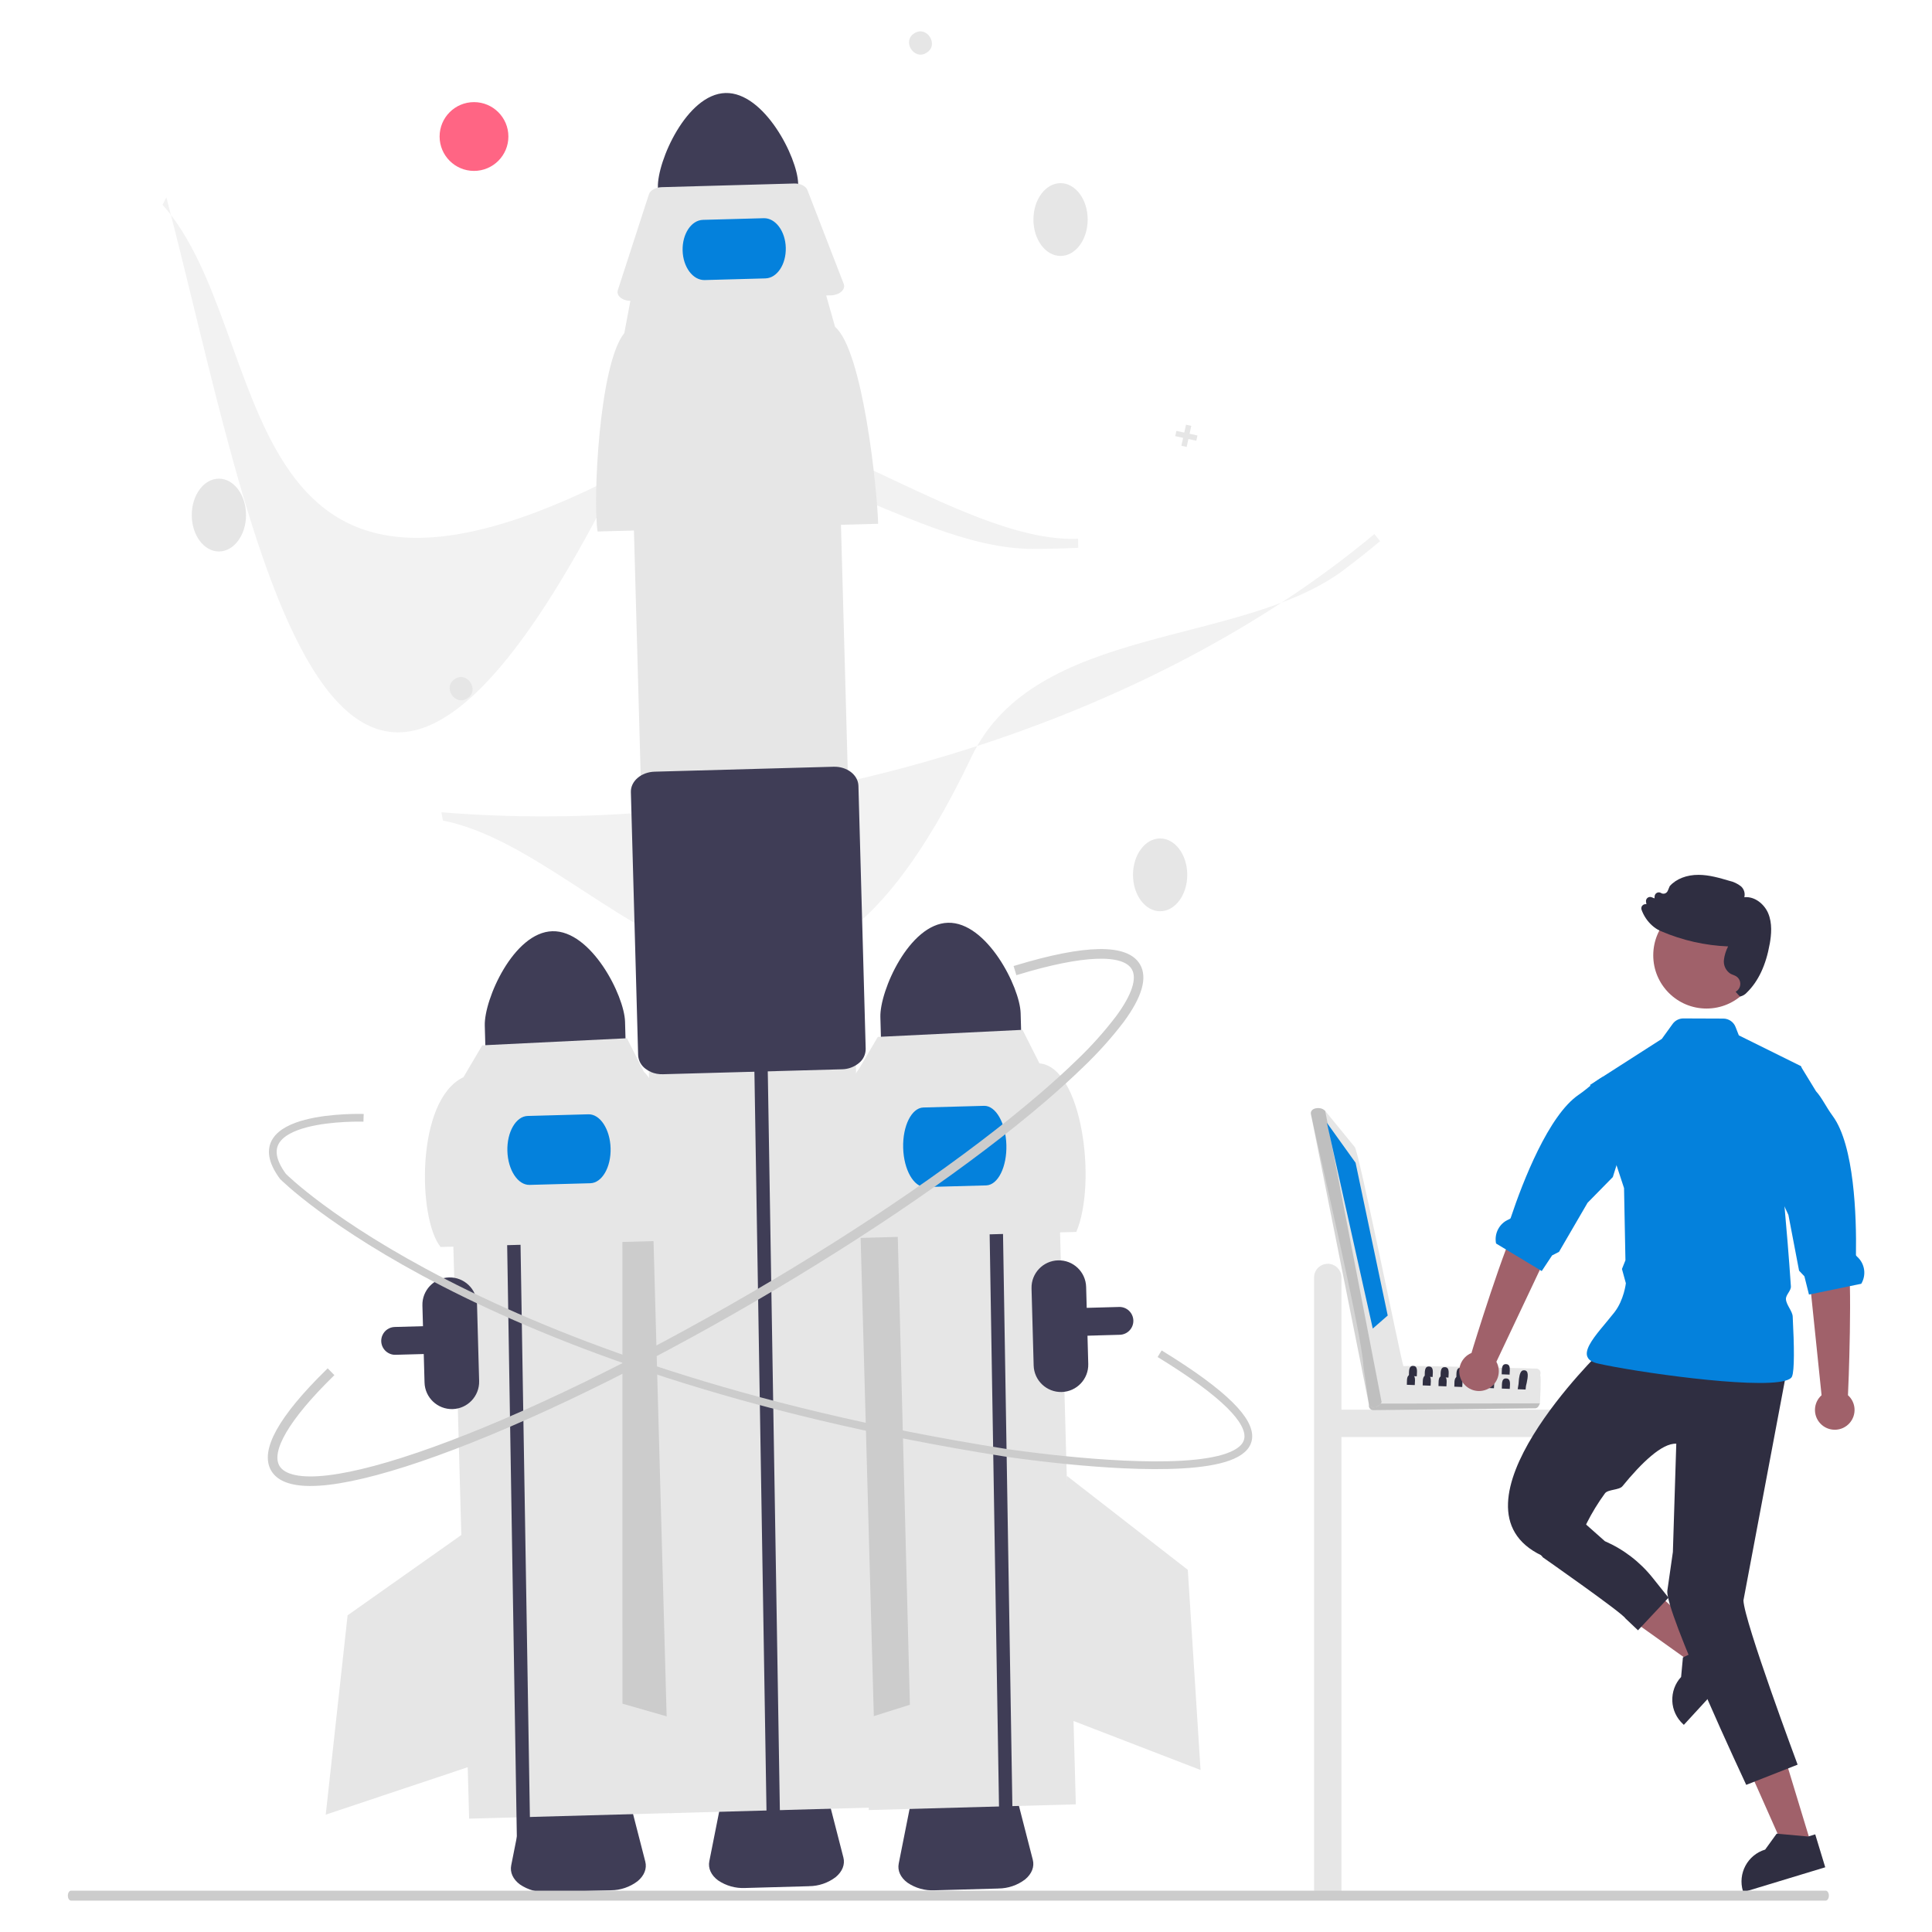 <?xml version="1.0" encoding="UTF-8"?>
<svg id="Layer_1" data-name="Layer 1" xmlns="http://www.w3.org/2000/svg" width="500" height="500" viewBox="0 0 500 500">
  <defs>
    <style>
      .cls-1, .cls-2, .cls-3, .cls-4, .cls-5, .cls-6, .cls-7, .cls-8, .cls-9 {
        stroke-width: 0px;
      }

      .cls-1, .cls-10 {
        fill: #ccc;
      }

      .cls-2 {
        fill: #a0616a;
      }

      .cls-10, .cls-11 {
        stroke: #ccc;
        stroke-miterlimit: 10;
      }

      .cls-3 {
        fill: #3f3d56;
      }

      .cls-4 {
        fill: #f2f2f2;
      }

      .cls-5 {
        fill: #2f2e41;
      }

      .cls-6 {
        fill: #e6e6e6;
      }

      .cls-7 {
        fill: #0481dc;
      }

      .cls-11 {
        fill: none;
        stroke-width: 2px;
      }

      .cls-8 {
        fill: #ff6584;
      }

      .cls-9 {
        fill: #000;
        isolation: isolate;
        opacity: .17;
      }
    </style>
  </defs>
  <path class="cls-6" d="M343.62,327.06c1.95,0,3.54,1.58,3.54,3.54v34.22h67.86c1.95,0,3.54,1.58,3.54,3.54s-1.58,3.54-3.54,3.54h-67.86v118.36h-7.08v-159.65c0-1.95,1.58-3.54,3.54-3.54Z"/>
  <path class="cls-3" d="M158.09,489.21l-16.49.46c-2.5.13-4.98-.57-7.05-1.98-1.79-1.33-2.61-3.13-2.25-4.94l3.24-16.31c.61-3.08,4.38-5.4,8.96-5.53l9.11-.25c4.58-.13,8.47,1.99,9.25,5.02l4.14,16.1c.46,1.79-.26,3.63-1.98,5.06-1.99,1.52-4.43,2.35-6.93,2.36Z"/>
  <path class="cls-3" d="M258.38,488.75l-16.49.46c-2.5.13-4.98-.57-7.05-1.98-1.79-1.33-2.61-3.13-2.25-4.94l3.24-16.31c.61-3.08,4.38-5.4,8.96-5.53l9.11-.25c4.58-.13,8.47,1.99,9.25,5.02l4.14,16.1c.46,1.79-.26,3.63-1.98,5.06-1.99,1.52-4.43,2.35-6.93,2.36Z"/>
  <path class="cls-3" d="M100.84,350.32c-1.83-.79-2.67-2.91-1.88-4.73.55-1.29,1.81-2.14,3.21-2.17l187.44-5.18c1.99-.06,3.64,1.51,3.7,3.5h0c.05,1.99-1.51,3.64-3.5,3.7h0s-187.44,5.18-187.44,5.18c-.52.02-1.04-.08-1.52-.29Z"/>
  <rect class="cls-6" x="118.92" y="288.98" width="53.6" height="180.97" transform="translate(-10.42 4.17) rotate(-1.58)"/>
  <polygon class="cls-1" points="171.38 285.02 161.08 313.08 161.09 440.91 173.64 444.51 171.38 285.02"/>
  <path class="cls-3" d="M142.95,241c-10.02.28-17.67,17.63-17.49,24.4l.34,12.26,36.3-1-.34-12.26c-.19-6.77-8.78-23.67-18.81-23.4Z"/>
  <path class="cls-3" d="M117.13,364.67c-3.9.1-7.15-2.97-7.26-6.87l-.55-19.94c-.11-3.9,2.97-7.15,6.87-7.26s7.15,2.97,7.26,6.87l.55,19.94c.1,3.9-2.97,7.15-6.87,7.26Z"/>
  <polyline class="cls-3" points="130.73 290.18 130.48 277 133.93 276.91 134.19 290.05 137.32 481.55 133.86 481.65"/>
  <path class="cls-6" d="M176.16,321l-62.13,1.72c-5.93-7.24-6.47-38.07,5.91-43.94l4.86-8.25,37.45-1.83,4.38,8.68c6.16,5.24,9.34,35.88,9.54,43.61Z"/>
  <path class="cls-7" d="M152.77,306.22l-15.71.43c-3.03.08-5.61-3.85-5.75-8.77s2.22-8.99,5.25-9.07l15.71-.43c3.03-.08,5.61,3.85,5.75,8.77s-2.22,8.99-5.25,9.07Z"/>
  <polygon class="cls-6" points="122.35 395.17 89.96 418.04 84.3 469.63 122.08 457.01 122.35 395.17"/>
  <rect class="cls-6" x="222.35" y="286.76" width="53.6" height="180.97" transform="translate(-10.32 7.02) rotate(-1.58)"/>
  <polygon class="cls-1" points="221.15 285.63 232.17 313.41 235.48 441.19 223.03 445.11 221.15 285.63"/>
  <ellipse class="cls-6" cx="300.24" cy="226.41" rx="7.02" ry="9.42"/>
  <path class="cls-3" d="M245.33,238.81c-10.02.28-17.67,17.63-17.49,24.4l.34,12.26,36.3-1-.34-12.26c-.19-6.77-8.78-23.67-18.81-23.4Z"/>
  <polyline class="cls-3" points="255.71 294.31 255.46 281.12 258.91 281.04 259.17 294.18 262.3 485.68 258.84 485.77"/>
  <path class="cls-6" d="M278.54,318.82l-62.13,1.72c-1.08-6.55.32-37.11,5.91-43.94l4.86-8.25,37.45-1.83,4.38,8.68c11.06.9,14.92,30.93,9.54,43.61Z"/>
  <path class="cls-7" d="M255.23,306.78l-15.71.43c-3.03.08-5.63-4.47-5.78-10.14-.16-5.68,2.18-10.36,5.22-10.45l15.71-.43c3.03-.08,5.63,4.47,5.78,10.14s-2.18,10.36-5.22,10.45Z"/>
  <polygon class="cls-6" points="276.09 381.94 307.4 406.27 310.7 458.07 273.53 443.73 276.09 381.94"/>
  <path class="cls-4" d="M267.35,142.06c-33.6,0-72.21-37.28-106.37-19.57-103.43,53.63-89.19-36.11-118.91-69.49l.98-1.96c22.5,85.81,42.85,222.55,118.38,69.17,18.92-38.42,81.02,20.97,117.57,19.21l.06,2.35c-3.86.19-7.77.28-11.71.28Z"/>
  <path class="cls-4" d="M347.99,147.34c-26.78,20.28-80.07,13.88-96.61,48.62-50.07,105.2-92.91,25.06-136.75,16.4l-.4-2.15c43.89,3.64,90.96-2.01,136.13-16.33,40.82-12.95,77.24-32.2,105.33-55.67l1.47,1.84c-2.96,2.48-6.02,4.91-9.17,7.29Z"/>
  <ellipse class="cls-6" cx="56.65" cy="133.3" rx="7.02" ry="9.42"/>
  <ellipse class="cls-6" cx="274.47" cy="56.82" rx="7.02" ry="9.42"/>
  <path class="cls-6" d="M120.95,180.73c-3.21,2.14-6.5-2.95-3.22-5,3.21-2.14,6.5,2.95,3.22,5Z"/>
  <path class="cls-6" d="M239.83,13.63c-3.21,2.14-6.5-2.95-3.22-5,3.21-2.14,6.5,2.95,3.22,5Z"/>
  <polygon class="cls-6" points="309.9 112.7 307.86 112.25 308.3 110.21 306.94 109.91 306.49 111.95 304.45 111.51 304.15 112.87 306.19 113.32 305.75 115.36 307.11 115.66 307.56 113.61 309.6 114.06 309.9 112.7"/>
  <circle class="cls-8" cx="122.67" cy="35.33" r="8.9"/>
  <path class="cls-3" d="M187.75,24.07c-10.02.28-17.67,17.63-17.49,24.4l.34,12.26,36.3-1-.34-12.26c-.19-6.77-8.78-23.67-18.81-23.4Z"/>
  <path class="cls-3" d="M209.36,488.15l-16.49.46c-2.5.13-4.98-.57-7.05-1.98-1.79-1.33-2.61-3.13-2.25-4.94l3.24-16.31c.61-3.08,4.38-5.4,8.96-5.53l9.11-.25c4.58-.13,8.47,1.99,9.25,5.02l4.14,16.1c.46,1.79-.26,3.63-1.98,5.06-1.99,1.52-4.43,2.35-6.93,2.36Z"/>
  <rect class="cls-6" x="168.17" y="102.76" width="53.6" height="365.81" transform="translate(-7.81 5.49) rotate(-1.58)"/>
  <polyline class="cls-3" points="195.27 279.09 195.02 265.91 198.47 265.83 198.73 278.97 201.86 470.46 198.4 470.56"/>
  <path class="cls-6" d="M227.26,135.55l-72.6,2c-1.27-7.65.37-43.35,6.91-51.34l1.79-9.53,50.13-1.38,2.62,9.29c7.2,6.13,10.91,41.93,11.15,50.96Z"/>
  <path class="cls-6" d="M215.07,76.43l-51.73,1.43c-1.91.05-3.49-.95-3.52-2.24,0-.19.02-.37.08-.55l8.03-24.75c.34-1.06,1.71-1.84,3.31-1.88l34.31-.95c1.6-.04,3.01.66,3.41,1.7l9.39,24.27c.48,1.24-.63,2.53-2.48,2.89-.27.05-.53.08-.81.09Z"/>
  <path class="cls-3" d="M168.44,277.41c-.47-.2-.91-.46-1.31-.76-1.18-.83-1.91-2.15-1.98-3.59l-1.88-68.07c-.08-2.82,2.68-5.19,6.15-5.28l46.31-1.28c3.47-.1,6.35,2.12,6.43,4.94l1.88,68.07c.01,1.44-.64,2.81-1.78,3.7-1.24,1.01-2.78,1.57-4.37,1.59l-46.31,1.28c-1.08.04-2.15-.16-3.14-.58Z"/>
  <path class="cls-7" d="M198.08,72.05l-15.71.43c-3.03.08-5.6-3.34-5.71-7.64s2.25-7.86,5.28-7.94l15.71-.43c3.03-.08,5.6,3.34,5.71,7.64s-2.25,7.86-5.28,7.94Z"/>
  <polygon class="cls-2" points="444.67 426.84 440.02 431.91 418.27 416.39 425.13 408.91 444.67 426.84"/>
  <path class="cls-5" d="M432.79,440.21c.09,2.29,1.1,4.44,2.79,5.99l.2.19,6.1-6.64,8.89-9.69-6.56-6.02-1.18,1.29-.12.13-5.91,2.79-1.25.59-.21.1-.47,5.06h0c-1.56,1.68-2.37,3.92-2.27,6.21Z"/>
  <polygon class="cls-2" points="468.76 477.38 462.18 479.37 451.34 454.95 461.05 452 468.76 477.38"/>
  <path class="cls-5" d="M451.08,489.42l.08.27,21.21-6.44-2.59-8.52-1.68.51-.18.05-7.89-.72-.23-.02-2.98,4.12c-4.56,1.38-7.13,6.2-5.75,10.76h0Z"/>
  <path id="ad16ec3e-8c70-4d69-a6df-f9bf45b483f6-3850" class="cls-5" d="M414.51,349.5s-42,40.55-15.45,53.1h8.21c1.78-5.8,4.53-11.26,8.11-16.15.78-1.01,3.68-.81,4.49-1.8,4.93-6.04,10.26-11.22,13.95-11.02l-.88,28.02-1.43,9.99c-.75,5.17,20.41,50.28,20.41,50.28l13.3-5.23s-13.86-37.15-14.02-42.51l11.1-58.9-47.79-5.79Z"/>
  <path class="cls-7" d="M411.01,351.5c.21.31.49.56.82.74.54.3,1.12.52,1.72.64,9.46,2.15,40.35,6.6,48.37,4.47.99-.26,1.63-.62,1.84-1.09.67-1.5.59-7.86.19-15.53-.07-1.44-1.66-2.99-1.75-4.5-.07-1.13,1.36-2.19,1.28-3.34-.52-7.76-1.2-15.66-1.65-20.66-.29-3.21-.48-5.22-.48-5.22l4.88-30.76-.23-.38-.26-.13-15.73-7.79-.86-2.19c-.51-1.29-1.75-2.14-3.14-2.15l-10.36-.04c-1.09,0-2.12.52-2.76,1.4l-2.81,3.89-18.56,11.9.07.22,8.71,26.5.04,2.07h0s.32,16.61.32,16.61l-.9,2.25,1.01,3.69s-.47,4.32-2.96,7.52c-2.27,2.91-5.15,5.95-6.45,8.41h0c-.72,1.37-.97,2.55-.36,3.44Z"/>
  <path id="ef5568b9-6037-4ec0-9cfc-fa22633e4b80-3851" class="cls-5" d="M397.05,400.2l2.24,2.84s20.65,14.44,21.36,15.79l3.26,3.09,7.9-8.44-4.11-5.15c-3.29-4.12-7.53-7.37-12.36-9.47h0l-6.29-5.58-12,6.92Z"/>
  <path class="cls-2" d="M471.42,361.08l-3.76-36.39-.99-14.98,10.52-1.9s-.42,10.71.96,16.75c1.36,5.96.18,35.72.1,36.52,2.11,1.88,2.29,5.12.4,7.23-1.88,2.11-5.12,2.29-7.23.4-2.11-1.88-2.29-5.12-.4-7.23.13-.14.26-.27.4-.4Z"/>
  <path class="cls-7" d="M458.89,305.97l2.93,6.27,1.02,2.18,2.76,14.43,1.38,1.46,1.18,4.72.56-.11,10.04-2.08,2.93-.6c1.36-2.27.94-5.18-1.01-6.96-.2-.18-.37-.36-.36-.52.17-10.04-.45-28.36-5.99-35.91-1.76-2.39-2.82-4.78-4.35-6.44,0,0,0,0,0,0l-3.74-6.12-.23-.38-.26-.13-6.84,30.21Z"/>
  <circle id="af7fa85c-211d-4c02-a612-cf38cfa53f1c" class="cls-2" cx="441.64" cy="247.23" r="13.78"/>
  <path class="cls-5" d="M458.01,244.26c.4-2.32.72-5.32-.44-7.99-.98-2.25-3.42-4.35-6.14-4.07.26-1.03-.08-2.13-.88-2.83-.88-.69-1.92-1.18-3.02-1.42-2.55-.75-5.2-1.53-7.93-1.54-3.07-.02-5.78,1.03-7.45,2.89l-.04.06-.5,1.19c-.14.32-.41.57-.74.68-.33.11-.7.07-1-.12-.51-.32-1.18-.16-1.5.36-.1.16-.15.34-.16.52l-.03.51-.72-.29c-.56-.22-1.19.04-1.41.6-.08.19-.1.39-.06.59l.1.61c-.31-.06-.63.02-.89.2-.37.27-.53.76-.38,1.2.56,1.58,1.5,3,2.76,4.12.56.51,1.19.94,1.87,1.27.14.07.29.14.44.2,5.49,2.36,11.37,3.69,17.34,3.93-.56,1.08-.93,2.25-1.08,3.46-.17,1.4.46,2.77,1.62,3.56.25.14.51.26.77.35.26.09.5.21.74.34,1.09.66,1.44,2.08.78,3.18-.21.35-.52.64-.88.84,0,0,1.03,1.25,1.19,1.23.65-.15,1.24-.5,1.69-1,2.99-2.9,4.98-7.14,5.94-12.63Z"/>
  <path class="cls-1" d="M473.31,490.59c0,.71-.37,1.29-.82,1.29H18.39c-.46,0-.83-.58-.83-1.29s.37-1.29.83-1.29h454.09c.46,0,.83.57.83,1.28h0Z"/>
  <path class="cls-3" d="M274.77,360.25c-3.9.1-7.15-2.97-7.26-6.87l-.55-19.94c-.11-3.9,2.97-7.15,6.87-7.26,3.9-.11,7.15,2.97,7.26,6.87l.55,19.94c.1,3.9-2.97,7.15-6.87,7.26Z"/>
  <path class="cls-10" d="M80.34,384.07c-5.02,0-8.29-1.25-9.73-3.73-2.85-4.89,1.92-13.48,14.19-25.51l1.03,1.05c-11.39,11.18-16.34,19.61-13.95,23.72,1.52,2.6,6.03,3.54,13.06,2.7,6.98-.83,16.22-3.32,27.48-7.38,23.18-8.37,52.26-22.48,81.89-39.73,29.63-17.26,56.25-35.59,74.96-51.63,3.59-3.08,6.86-6.04,9.7-8.81,3.73-3.54,7.16-7.37,10.28-11.46,4.2-5.7,5.61-10.09,4.1-12.69-2.53-4.35-13.18-3.94-29.98,1.15l-.43-1.41c18.02-5.46,28.68-5.63,31.67-.49,1.86,3.2.45,8.01-4.18,14.3-3.16,4.15-6.66,8.04-10.44,11.64-2.86,2.79-6.15,5.77-9.76,8.87-18.78,16.09-45.48,34.48-75.18,51.79-29.7,17.3-58.87,31.45-82.13,39.85-11.36,4.1-20.72,6.61-27.81,7.46-1.58.2-3.18.3-4.77.31Z"/>
  <path class="cls-6" d="M397.56,354.19c-4.77-.1-30.39-.83-34.59-.65-.24-.83-8.2,9.37-8.39,9.44-.44.47-.42,1.2.04,1.64.1.1.22.17.34.23.47.28,41.77-.48,42.27-.38.44,0,.84-.27,1.03-.67l.28-.62c.03-1.06.37-6.46.06-7.39.25-.58,0-1.25-.59-1.51-.14-.06-.3-.1-.45-.1Z"/>
  <path class="cls-9" d="M398.53,363.19c-.24.58-.55,1.31-1.3,1.29l-41.83.47c-.64,0-1.15-.53-1.14-1.17,0-.18.05-.36.13-.53l44.14-.06Z"/>
  <path class="cls-6" d="M363.17,353.42c-.45-.78-11.63-56.11-12.57-56.58l-7.64-9.34-.68-.51c-.95-.52-3.23-.17-3.02,1.28h0c1.79,8.6,13.33,57.58,13.58,65.22l1.39,9.73c.1.65.71,1.11,1.36,1.01.04,0,.08-.01.12-.02.81-.09,1.51-.6,1.85-1.34.1-.34,6.12-9.24,5.6-9.44Z"/>
  <path class="cls-9" d="M342.96,287.5l14.6,75.36c-.49,1.24-2.77,2.1-3.31.48,0,0-14.98-75.03-15-75.07-.16-1.81,2.82-1.86,3.7-.77Z"/>
  <polygon class="cls-7" points="343.4 290.58 350.82 300.92 359.14 340.46 355.27 343.83 343.4 290.58"/>
  <path class="cls-5" d="M392.77,359.53l2.05.08c.03-.6.13-1.2.3-1.78.31-1.47.59-3.21-.69-3.2-.87-.08-1.16,1.02-1.32,2.21-.04.9-.15,1.8-.33,2.68Z"/>
  <path class="cls-5" d="M381,356.77l1.38.05.67.03c-.01-.73.33-2.24-.5-2.62-.13-.06-.27-.09-.42-.08-.78-.05-1.01.55-1.08,1.23-.04.41-.03.85-.04,1.19,0,.07,0,.14-.01.21Z"/>
  <path class="cls-5" d="M376.9,356.6l1.39.06.66.03c-.01-.84.43-2.68-.92-2.71-1.25-.07-1.09,1.52-1.12,2.42,0,.07,0,.14-.01.21Z"/>
  <path class="cls-5" d="M372.81,356.44l1.38.05.67.03c-.01-.84.43-2.68-.92-2.7-1.25-.08-1.09,1.51-1.12,2.42,0,.07,0,.14-.01.21Z"/>
  <path class="cls-5" d="M368.71,356.27l1.39.06.66.03c-.01-.84.43-2.68-.92-2.71-1.25-.07-1.09,1.52-1.12,2.42,0,.07,0,.14-.01.21Z"/>
  <path class="cls-5" d="M364.61,356.11l1.38.05.67.03c-.01-.77.36-2.39-.63-2.66h0c-.09-.03-.19-.04-.28-.04-.12-.01-.23,0-.35.03h0c-.86.23-.74,1.58-.77,2.39,0,.07,0,.14-.01.21Z"/>
  <path class="cls-5" d="M388.64,355.67l2.05.08c0-.08,0-.16,0-.26.05-.49.06-.98.03-1.47-.07-.54-.3-.96-.95-.98-.66-.04-.93.39-1.03.93-.02.09-.04.19-.05.28h0c-.05.51-.02,1.05-.05,1.41Z"/>
  <path class="cls-5" d="M384.54,355.51l2.05.08c.04-.55.06-1.11.04-1.66-.06-.57-.28-1.03-.96-1.04-.68-.05-.95.42-1.05.99-.1.55-.05,1.22-.08,1.63Z"/>
  <path class="cls-5" d="M380.44,355.34l.61.03,1.44.06c0-.31.05-.76.06-1.2,0-.13,0-.27-.01-.4-.05-.6-.26-1.09-.96-1.11-.71-.04-.96.46-1.05,1.06-.09.54-.04,1.16-.08,1.56Z"/>
  <path class="cls-5" d="M388.67,359.36l2.05.08c0-.84.43-2.68-.92-2.7-1.35-.08-1.05,1.78-1.13,2.62Z"/>
  <path class="cls-5" d="M384.58,359.2l2.05.08c0-.84.43-2.68-.92-2.71-1.35-.08-1.05,1.79-1.13,2.62Z"/>
  <path class="cls-5" d="M380.48,359.04l2.05.08c0-.6.22-1.7-.15-2.3-.16-.27-.46-.42-.77-.41-.21-.02-.42.03-.6.15-.66.43-.47,1.79-.53,2.48Z"/>
  <path class="cls-5" d="M376.38,358.87l2.05.08c0-.6.21-1.7-.14-2.3-.16-.27-.46-.43-.78-.41-.21-.02-.42.03-.6.15-.66.44-.47,1.8-.53,2.48Z"/>
  <path class="cls-5" d="M372.28,358.71l2.05.08c0-.6.22-1.7-.15-2.3-.16-.27-.46-.42-.77-.41-.21-.02-.42.03-.6.15-.66.43-.47,1.79-.53,2.48Z"/>
  <path class="cls-5" d="M368.19,358.54l2.05.08c0-.6.21-1.7-.14-2.3-.16-.27-.46-.43-.78-.41-.21-.02-.42.03-.6.15-.66.44-.47,1.8-.53,2.48Z"/>
  <path class="cls-5" d="M364.09,358.38l2.05.08c0-.6.21-1.7-.15-2.3-.16-.27-.46-.42-.77-.41-.21-.02-.42.03-.6.15-.66.44-.47,1.79-.53,2.48Z"/>
  <path class="cls-2" d="M387.26,352.43l15.64-33.08,5.91-13.8-9.29-5.29s-3.17,10.24-6.47,15.48c-3.26,5.17-12.04,33.63-12.23,34.41-2.61,1.08-3.86,4.07-2.78,6.68,1.08,2.61,4.07,3.86,6.68,2.78,2.61-1.08,3.86-4.07,2.78-6.68-.07-.17-.15-.35-.24-.51h0Z"/>
  <path class="cls-7" d="M387.17,321.81l11.83,7.14,2.68-4.05,1.79-.92,7.39-12.7,6.54-6.66,8.64-27.61-11.24,1.69h-.01c-2,1.07-3.79,2.96-6.25,4.64-7.74,5.27-14.41,22.35-17.58,31.88-.05.16-.27.27-.51.37-2.43,1.04-3.79,3.64-3.27,6.23h0Z"/>
  <path class="cls-11" d="M94.09,289.29s-32.83-1.1-20.86,15.16c0,0,49.24,49.73,186.71,71.47,0,0,109.4,16.8,40.17-25.58"/>
</svg>